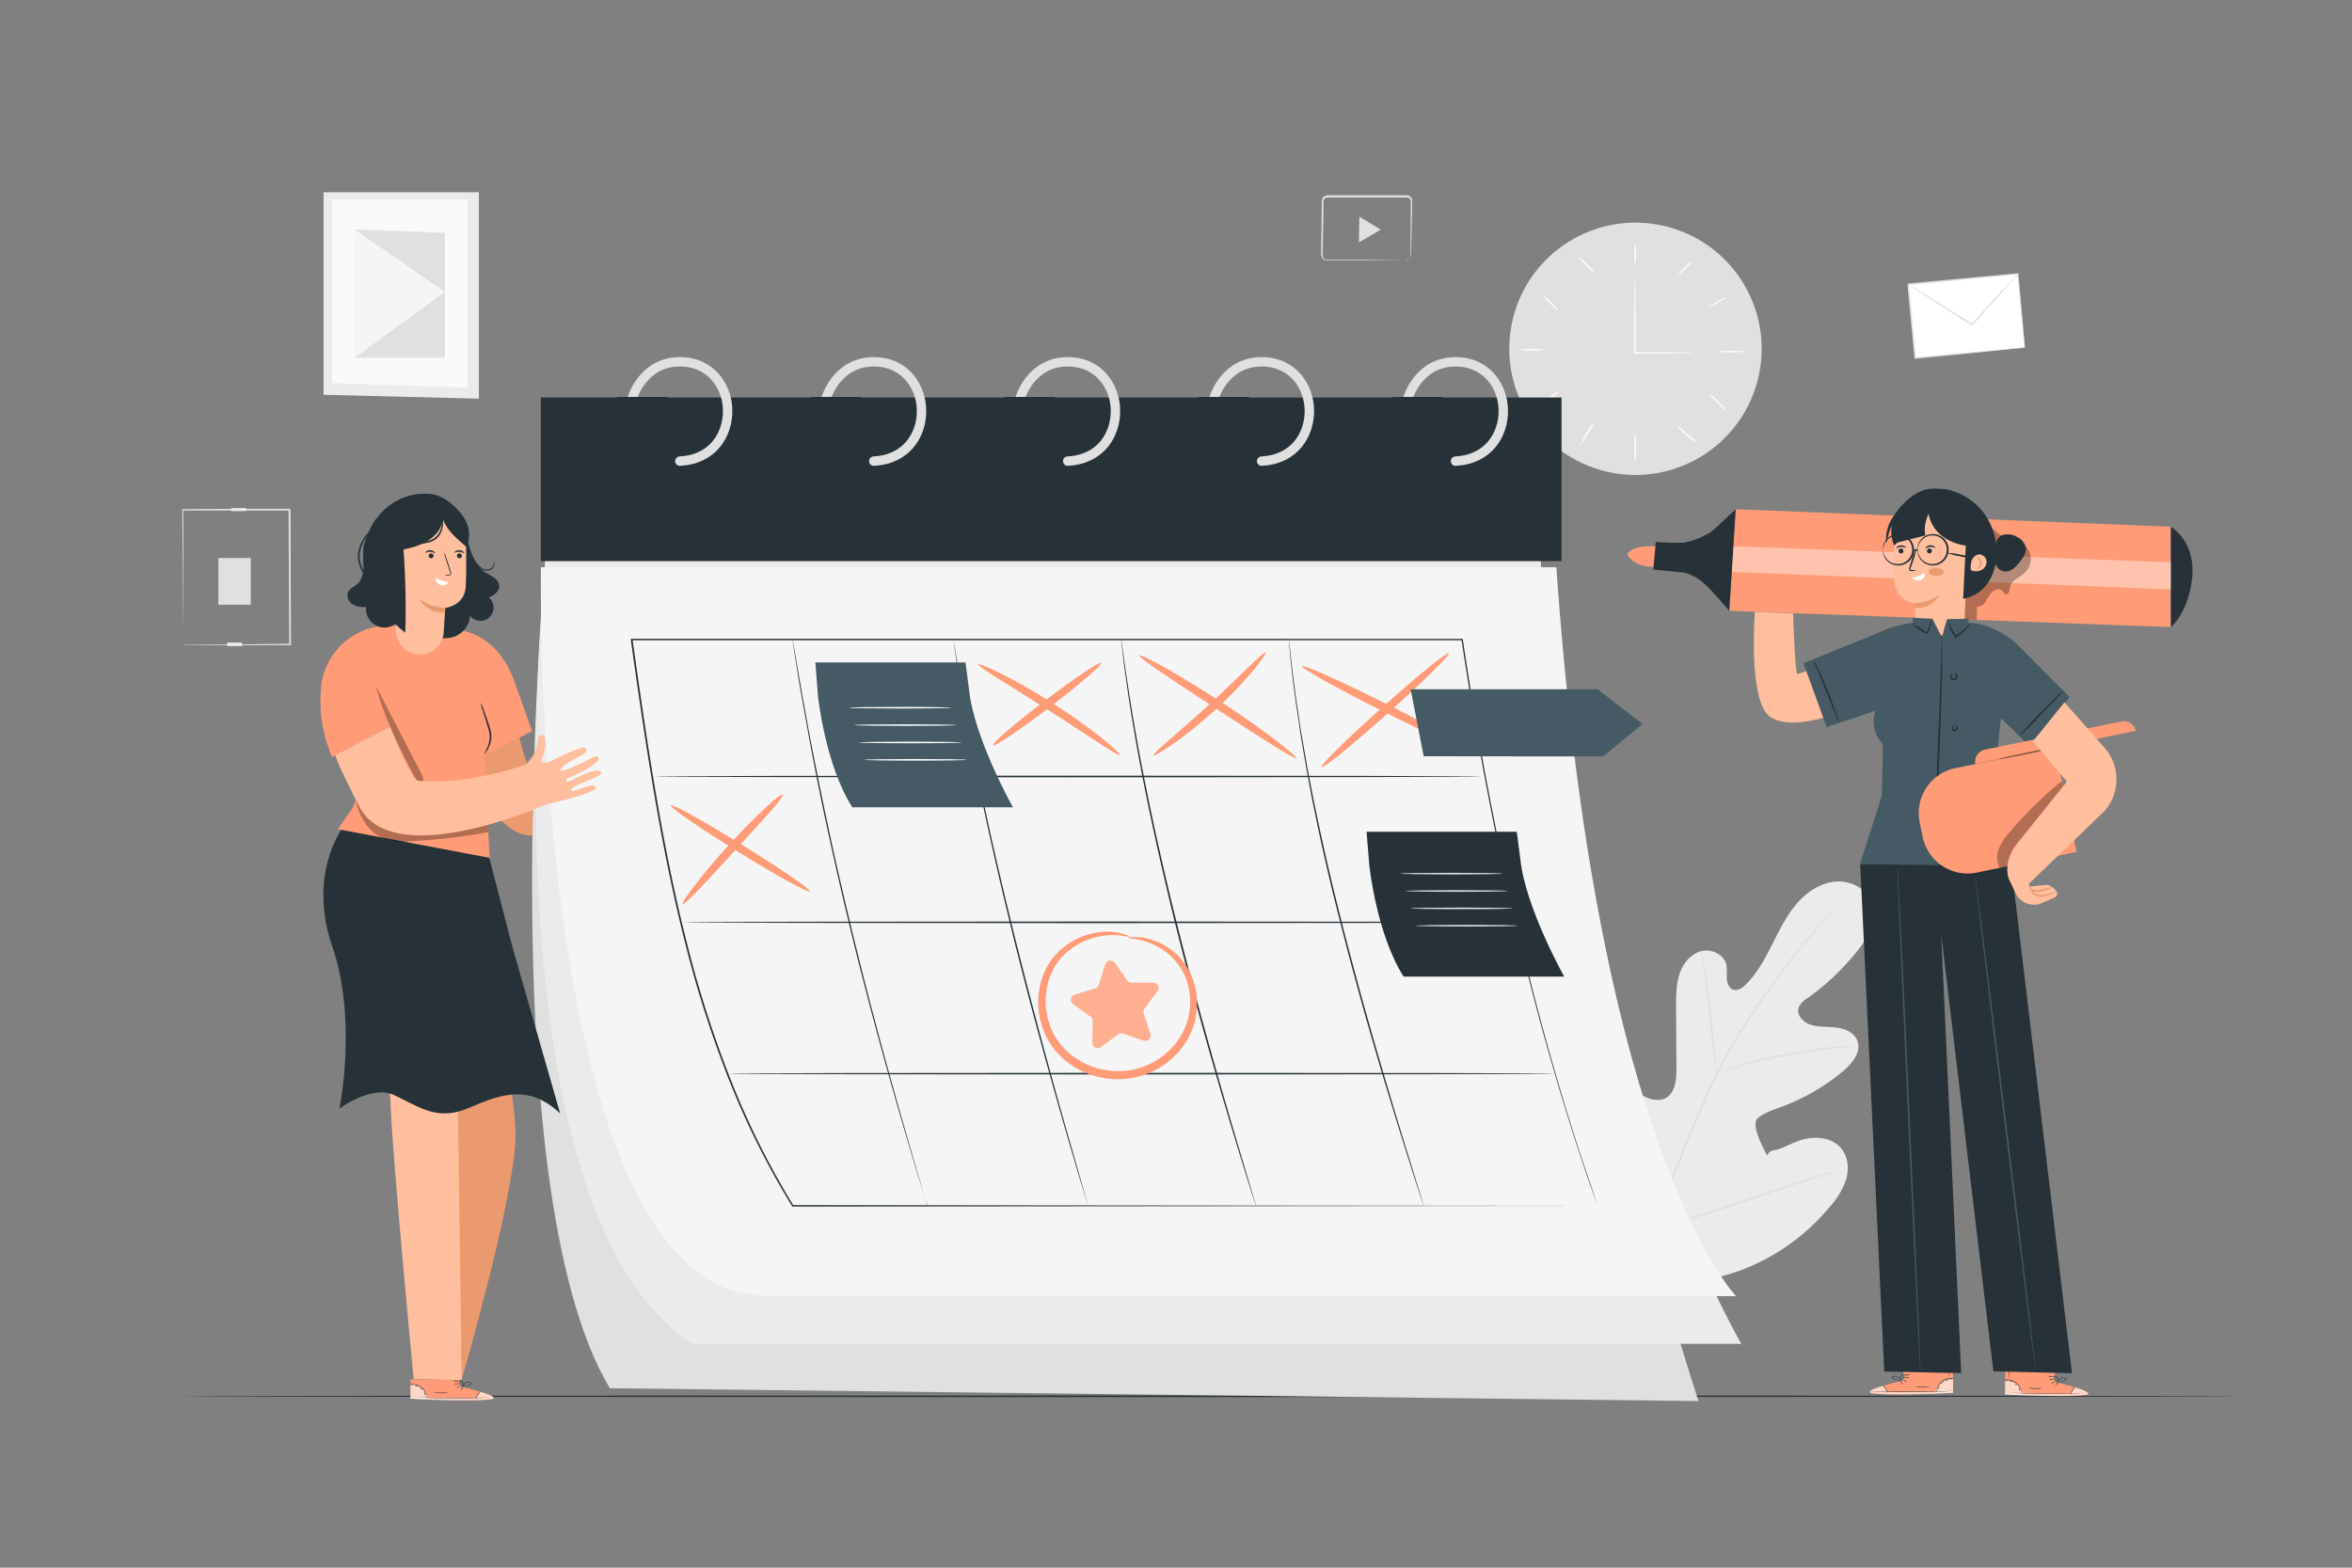 <svg xmlns="http://www.w3.org/2000/svg" viewBox="0 0 750 500"><rect x="0" y="0" width="750" height="500" fill="#808080" stroke="none"/><g id="freepik--background-complete--inject-15"><circle cx="521.55" cy="111.26" r="40.24" transform="translate(293.59 593.37) rotate(-76.74)" style="fill:#e0e0e0"></circle><path d="M539.82,112.5a8.17,8.17,0,0,1-1.42.1l-3.92.07c-3.31,0-7.94.08-13.16.09h-.26v-2.87c0-5.83,0-11.11.08-14.92,0-1.85.06-3.37.08-4.53a11,11,0,0,1,.1-1.66,9.55,9.55,0,0,1,.1,1.66c0,1.16.05,2.68.09,4.53,0,3.81.07,9.09.07,14.92v2.61l-.26-.26c5.22,0,9.85,0,13.16.09l3.92.08A9.05,9.05,0,0,1,539.82,112.5Z" style="fill:#fafafa"></path><path d="M521.44,77.63a10.77,10.77,0,0,1,.27,3.38,10.77,10.77,0,0,1-.27,3.38,11.33,11.33,0,0,1-.26-3.38A11.33,11.33,0,0,1,521.44,77.63Z" style="fill:#fafafa"></path><path d="M539.78,83.06a11,11,0,0,1-2.17,2.54,11,11,0,0,1-2.54,2.17,11,11,0,0,1,2.17-2.54A11,11,0,0,1,539.78,83.06Z" style="fill:#fafafa"></path><path d="M550.5,94.77a13.86,13.86,0,0,1-2.77,1.85,14,14,0,0,1-2.92,1.61,15,15,0,0,1,5.69-3.46Z" style="fill:#fafafa"></path><path d="M556.79,112.15a41,41,0,0,1-9.22,0,41,41,0,0,1,9.22,0Z" style="fill:#fafafa"></path><path d="M492.86,111.54a36.52,36.52,0,0,1-8.7,0,36.52,36.52,0,0,1,8.7,0Z" style="fill:#fafafa"></path><path d="M497.39,124.48a19.35,19.35,0,0,1-3.29,3,18.92,18.92,0,0,1-3.62,2.58,18.88,18.88,0,0,1,3.29-3A18.43,18.43,0,0,1,497.39,124.48Z" style="fill:#fafafa"></path><path d="M508.54,134.48a28.79,28.79,0,0,1-2.24,3.88,27.26,27.26,0,0,1-2.38,3.8,15,15,0,0,1,1.93-4.06A14.72,14.72,0,0,1,508.54,134.48Z" style="fill:#fafafa"></path><path d="M521.44,147.39a20.89,20.89,0,0,1-.26-4.61,20.89,20.89,0,0,1,.26-4.61,19.83,19.83,0,0,1,.27,4.61A19.83,19.83,0,0,1,521.44,147.39Z" style="fill:#fafafa"></path><path d="M541.31,141.25a13.73,13.73,0,0,1-3.8-2.61,13.33,13.33,0,0,1-3.09-3.4,41.93,41.93,0,0,1,3.44,3A40.11,40.11,0,0,1,541.31,141.25Z" style="fill:#fafafa"></path><path d="M550.64,131.21a16,16,0,0,1-3-2.69,16,16,0,0,1-2.69-3.05,16.33,16.33,0,0,1,3.06,2.68A16,16,0,0,1,550.64,131.21Z" style="fill:#fafafa"></path><path d="M497,99.14a12.38,12.38,0,0,1-2.69-2.32,12.44,12.44,0,0,1-2.33-2.7,12.44,12.44,0,0,1,2.7,2.33A12.38,12.38,0,0,1,497,99.14Z" style="fill:#fafafa"></path><path d="M508.47,87a11.76,11.76,0,0,1-2.65-2.27,11.57,11.57,0,0,1-2.28-2.64,12.09,12.09,0,0,1,2.65,2.27A12.06,12.06,0,0,1,508.47,87Z" style="fill:#fafafa"></path><path d="M58.41,205.65l.64,0,1.83,0,6.92-.08,24.64-.22-.21.22c-.06-12.28-.14-27.06-.22-43l.26.26H87.7l-4.5,0-8.75,0-16.21,0,.23-.24c0,12.72,0,23.43,0,31,0,3.77,0,6.75,0,8.82,0,1,0,1.78,0,2.34,0,.26,0,.45,0,.61a.82.82,0,0,1,0,.22,1.31,1.31,0,0,1,0-.19c0-.15,0-.34,0-.58,0-.55,0-1.32,0-2.3,0-2.06-.05-5-.09-8.76-.06-7.6-.15-18.36-.25-31.13v-.24h.23l16.22-.09,8.75,0,4.5,0h4.56c-.23-.23.33.32.27.27,0,15.9.09,30.68.13,43v.22h-25l-6.86,0-1.79,0Z" style="fill:#e0e0e0"></path><rect x="73.28" y="204.62" width="4.72" height="1.15" transform="matrix(1, 0, 0, 1, -0.84, 0.31)" style="fill:#ebebeb"></rect><rect x="70.4" y="177.65" width="10.32" height="14.91" transform="matrix(1, 0, 0, 1, -0.76, 0.31)" style="fill:#e0e0e0"></rect><rect x="73.77" y="162.03" width="4.72" height="0.98" transform="translate(-0.66 0.31) rotate(-0.23)" style="fill:#ebebeb"></rect><rect x="609.58" y="88.94" width="35.05" height="23.62" transform="translate(-6.71 59.67) rotate(-5.42)" style="fill:#fff"></rect><path d="M645.66,110.86a3.13,3.13,0,0,1-.06-.44c0-.32-.09-.73-.15-1.26-.11-1.12-.28-2.72-.5-4.74-.41-4.11-1-10-1.73-17.06l.23.19-34.88,3.36.23-.28h0v.17l0,.2,0,.39.07.78.15,1.56c.09,1,.19,2.06.29,3.08q.29,3.06.56,6c.37,3.94.73,7.72,1.06,11.31l-.26-.22,25.09-2.26,7.21-.62,1.93-.15.5,0c.12,0,.18,0,.18,0a4.33,4.33,0,0,1-.62.09l-1.88.2-7.14.74-25.22,2.52-.24,0,0-.24c-.35-3.58-.71-7.37-1.09-11.3q-.29-3-.58-6c-.09-1-.19-2-.29-3.08l-.15-1.56-.07-.78,0-.39,0-.2V90.7h0l.24-.29,34.89-3.26h.21l0,.2c.63,7.17,1.15,13.07,1.52,17.21.17,2,.3,3.59.39,4.71,0,.51.07.91.1,1.22A3,3,0,0,1,645.66,110.86Z" style="fill:#e0e0e0"></path><path d="M643.43,87.34a9.3,9.3,0,0,1-1.06,1.33l-3.06,3.52c-2.6,3-6.23,7-10.3,11.56l-.14.16-.19-.12-.93-.59c-5.34-3.4-10.16-6.51-13.64-8.78L610,91.71l-1.1-.76c-.25-.18-.38-.28-.37-.3a1.84,1.84,0,0,1,.42.21l1.16.68,4.19,2.57c3.52,2.19,8.38,5.25,13.72,8.65l.93.6-.33,0C632.7,98.88,636.38,94.84,639,92l3.18-3.41A12.23,12.23,0,0,1,643.43,87.34Z" style="fill:#e0e0e0"></path><path d="M448.27,83.05a2.19,2.19,0,0,0,.87-.33,1.72,1.72,0,0,0,.61-.92,9.46,9.46,0,0,0,.05-1.56c0-2.44,0-5.89.06-10.14,0-1.07,0-2.19,0-3.36,0-.58,0-1.18,0-1.79a4.94,4.94,0,0,0,0-.87,1.54,1.54,0,0,0-.38-.71,1.37,1.37,0,0,0-.71-.38,8.93,8.93,0,0,0-.92,0h-6.12l-18.41,0A1.39,1.39,0,0,0,422,64.29c0,.8,0,1.6,0,2.39,0,1.59,0,3.15-.07,4.69-.05,3.08-.1,6-.15,8.88,0,.36,0,.71,0,1.06a1.4,1.4,0,0,0,.21.86,1.31,1.31,0,0,0,.65.56,2.64,2.64,0,0,0,.92.09h3.9l7,0,10.14.08,2.76,0,.71,0,.25,0-.25,0-.71,0-2.76.05-10.14.08-7,0-3.9,0a3,3,0,0,1-1.08-.12,1.79,1.79,0,0,1-.89-.74,2,2,0,0,1-.29-1.12c0-.35,0-.7,0-1,0-2.84.08-5.81.12-8.88,0-1.54,0-3.11.06-4.7,0-.8,0-1.61,0-2.42a1.91,1.91,0,0,1,1.87-1.76l18.41,0h6.12a7.06,7.06,0,0,1,1,0,1.78,1.78,0,0,1,.93.51,1.81,1.81,0,0,1,.48.93,4.52,4.52,0,0,1,0,1c0,.61,0,1.2,0,1.79,0,1.16-.05,2.28-.07,3.36-.09,4.24-.17,7.69-.22,10.13a9.73,9.73,0,0,1-.11,1.6,1.74,1.74,0,0,1-.7,1,1.57,1.57,0,0,1-.69.25A.73.73,0,0,1,448.27,83.05Z" style="fill:#e0e0e0"></path><polygon points="436.88 71.17 440.29 73.24 436.8 75.29 433.32 77.33 433.39 73.22 433.46 69.1 436.88 71.17" style="fill:#e0e0e0"></polygon><polygon points="152.71 61.32 103.17 61.32 103.17 125.91 152.71 127.15 152.71 61.32" style="fill:#ebebeb"></polygon><polygon points="149.15 63.62 105.81 63.62 105.81 122.2 149.15 123.66 149.15 63.62" style="fill:#fafafa"></polygon><polygon points="141.86 74.26 113.09 73.17 113.09 114.11 141.86 114.11 141.86 74.26" style="fill:#e0e0e0"></polygon><polygon points="113.09 114.11 141.86 93.08 113.09 73.17 113.09 114.11" style="fill:#f5f5f5"></polygon><path d="M521.82,406.19c-18.13-12.66-22.24-36.17-21.52-57.3.12-3.53-.27-7.25,1.41-10.34s5.59-5.21,8.75-3.73c2.62,1.24,3.76,4.28,5.23,6.8a20.54,20.54,0,0,0,8.27,7.9c2.25,1.17,5,1.88,7.24.66,3-1.68,3.4-5.88,3.38-9.39l-.12-19.62c0-3.5,0-7.09,1.06-10.42s3.5-6.42,6.84-7.35,7.46,1,8.17,4.42a33.44,33.44,0,0,1,.1,4.37c.09,1.45.77,3.07,2.15,3.47s2.81-.58,3.86-1.61c3.62-3.54,6.08-8.1,8.37-12.64s4.53-9.19,7.81-13.05,7.83-6.92,12.86-7.21,10.37,2.82,11.64,7.75-1.61,10-4.75,14a78.49,78.49,0,0,1-16.3,15.54,6.38,6.38,0,0,0-2.73,2.93c-.76,2.34,1.45,4.66,3.76,5.43,2.62.87,5.46.6,8.19.92s5.7,1.53,6.73,4.12c1.44,3.58-1.56,7.34-4.51,9.8a66.91,66.91,0,0,1-19.85,11.46c-2.58.95-5.3,1.78-7.38,3.59s1.15,8.23,2.41,10.7,0,0,2.7-.5,5.12-2,7.7-2.94c4.82-1.82,11-1.49,14.13,2.68,2,2.74,2.21,6.55,1.18,9.82a25.6,25.6,0,0,1-5.31,8.67,67.52,67.52,0,0,1-28.81,20.24c-11.18,3.88-21.54,4.93-32.66.86" style="fill:#ebebeb"></path><path d="M521.55,421.86a153.76,153.76,0,0,1,5.73-28.92,314.14,314.14,0,0,1,12.48-33.84c1.25-2.94,2.5-5.84,3.72-8.7s2.45-5.69,3.81-8.38A158.55,158.55,0,0,1,556,327c3-4.64,6-8.94,8.88-12.94s5.6-7.68,8.24-10.92a125.08,125.08,0,0,1,13.59-14.36c1.73-1.56,3.11-2.73,4.06-3.51l1.08-.88a2.61,2.61,0,0,1,.39-.28,3.09,3.09,0,0,1-.35.33l-1,.93c-.92.81-2.27,2-4,3.6a131.94,131.94,0,0,0-13.4,14.46c-2.61,3.26-5.33,6.94-8.17,10.94s-5.83,8.32-8.82,13a160.07,160.07,0,0,0-8.65,15c-1.35,2.68-2.56,5.48-3.79,8.35s-2.47,5.76-3.72,8.7a319.4,319.4,0,0,0-12.5,33.76A156,156,0,0,0,522,421.9" style="fill:#e0e0e0"></path><path d="M547.48,342a7.34,7.34,0,0,1-.34-1.49c-.19-1-.41-2.38-.65-4.13-.5-3.49-1-8.34-1.57-13.69s-1.15-10.17-1.69-13.65c-.27-1.74-.5-3.14-.68-4.11a6.77,6.77,0,0,1-.19-1.52,7.84,7.84,0,0,1,.44,1.47c.25.95.55,2.35.87,4.08.67,3.47,1.33,8.31,1.89,13.66s1,10.05,1.38,13.7c.17,1.65.32,3,.44,4.15A7,7,0,0,1,547.48,342Z" style="fill:#e0e0e0"></path><path d="M592.58,333.56a9.3,9.3,0,0,1-1.8.22c-1.15.1-2.83.24-4.89.48-4.13.45-9.82,1.26-16,2.44S558,339.2,554,340.26c-2,.52-3.63,1-4.75,1.3a8.77,8.77,0,0,1-1.76.43,10.24,10.24,0,0,1,1.68-.67c1.1-.39,2.71-.92,4.71-1.5,4-1.19,9.6-2.57,15.85-3.77a161.47,161.47,0,0,1,16.12-2.25c2.08-.18,3.77-.25,4.93-.27A10.56,10.56,0,0,1,592.58,333.56Z" style="fill:#e0e0e0"></path><path d="M527.83,392.11a2.63,2.63,0,0,1-.31-.55l-.77-1.63c-.66-1.42-1.57-3.5-2.65-6.08-2.18-5.17-5-12.4-7.92-20.42s-5.68-15.28-7.74-20.48c-1-2.53-1.85-4.61-2.47-6.16l-.66-1.68a2.51,2.51,0,0,1-.19-.6,2.16,2.16,0,0,1,.31.55c.21.44.47,1,.77,1.63.67,1.42,1.57,3.5,2.66,6.08,2.18,5.17,5,12.4,7.92,20.43s5.67,15.27,7.74,20.47l2.46,6.16c.27.67.48,1.23.66,1.68A2.13,2.13,0,0,1,527.83,392.11Z" style="fill:#e0e0e0"></path><path d="M587.77,372.8a2.89,2.89,0,0,1-.6.24l-1.74.59L579,375.71c-5.42,1.75-12.87,4.27-21.11,7.05s-15.72,5.24-21.18,6.89c-2.73.82-4.94,1.46-6.48,1.88l-1.78.46a2,2,0,0,1-.63.12,2.89,2.89,0,0,1,.6-.24l1.74-.58,6.41-2.08c5.42-1.76,12.88-4.28,21.12-7.06s15.72-5.24,21.18-6.89c2.73-.82,4.94-1.46,6.48-1.88l1.78-.46A2,2,0,0,1,587.77,372.8Z" style="fill:#e0e0e0"></path></g><g id="freepik--Floor--inject-15"><path d="M58.24,445.33c0-.15,146.63-.26,327.47-.26s327.5.11,327.5.26-146.6.26-327.5.26S58.24,445.47,58.24,445.33Z" style="fill:#263238"></path></g><g id="freepik--Calendar--inject-15"><path d="M174.16,175.54s-18.73,202.21,20.3,267.22l347.14,4.1s-57.5-175.28-52.52-276.61Z" style="fill:#e0e0e0"></path><path d="M174.16,175.54s-22,208.51,46.55,253.07H555.27s-59.38-101.79-64.06-253.07Z" style="fill:#ebebeb"></path><rect x="172.46" y="126.78" width="325.48" height="52.19" style="fill:#263238"></rect><path d="M201.55,127.19s3.28-11.79,15.24-11.79c10.19,0,15.24,8.18,15.24,15.68s-4.63,15.43-15.24,16" style="fill:none;stroke:#e0e0e0;stroke-linecap:round;stroke-linejoin:round;stroke-width:3px"></path><rect x="196.71" y="126.6" width="16.06" height="7.17" style="fill:#263238"></rect><path d="M263.38,127.19s3.28-11.79,15.24-11.79c10.19,0,15.24,8.18,15.24,15.68s-4.63,15.43-15.24,16" style="fill:none;stroke:#e0e0e0;stroke-linecap:round;stroke-linejoin:round;stroke-width:3px"></path><rect x="258.55" y="126.6" width="16.06" height="7.17" style="fill:#263238"></rect><path d="M325.22,127.19s3.28-11.79,15.24-11.79c10.19,0,15.24,8.18,15.24,15.68s-4.63,15.43-15.24,16" style="fill:none;stroke:#e0e0e0;stroke-linecap:round;stroke-linejoin:round;stroke-width:3px"></path><rect x="320.38" y="126.6" width="16.06" height="7.17" style="fill:#263238"></rect><path d="M387.05,127.19s3.28-11.79,15.24-11.79c10.19,0,15.24,8.18,15.24,15.68s-4.63,15.43-15.24,16" style="fill:none;stroke:#e0e0e0;stroke-linecap:round;stroke-linejoin:round;stroke-width:3px"></path><rect x="382.22" y="126.6" width="16.06" height="7.17" style="fill:#263238"></rect><path d="M448.89,127.19s3.28-11.79,15.24-11.79c10.19,0,15.24,8.18,15.24,15.68s-4.63,15.43-15.24,16" style="fill:none;stroke:#e0e0e0;stroke-linecap:round;stroke-linejoin:round;stroke-width:3px"></path><rect x="444.05" y="126.6" width="16.06" height="7.17" style="fill:#263238"></rect><path d="M172.49,180.91s-3.6,232.37,71.72,232.37l309.39.11s-44.22-45.12-57.32-232.48Z" style="fill:#f5f5f5"></path><path d="M509.46,384.6c-.07-.2-.4-1.14-1.13-3.18s-1.86-5.16-3.21-9.26c-2.77-8.15-6.64-20.2-11.07-35.77-8.91-31.12-19.65-76.47-28-132.36l.21.18-262.33,0h-2.5l.26-.3c4.72,33.64,9.57,66.43,17.42,97.14a349.32,349.32,0,0,0,14.23,44.14A258.06,258.06,0,0,0,253,384.47l-.2-.11,256.65.24-256.65.23h-.13l-.07-.11a258.6,258.6,0,0,1-19.74-39.3,350.67,350.67,0,0,1-14.26-44.19c-7.87-30.75-12.72-63.55-17.45-97.2l0-.3h2.8l262.33.05h.18l0,.18c8.31,55.89,19,101.24,27.82,132.36,4.4,15.58,8.22,27.64,11,35.8S509.33,384.19,509.46,384.6Z" style="fill:#263238"></path><path d="M481.67,294.16c0,.15-59.08.26-131.94.26s-132-.11-132-.26,59.07-.26,132-.26S481.67,294,481.67,294.16Z" style="fill:#263238"></path><path d="M495.89,342.43c0,.14-59.1.26-132,.26s-132-.12-132-.26,59.08-.26,132-.26S495.89,342.28,495.89,342.43Z" style="fill:#263238"></path><path d="M472.74,247.65c0,.14-59.08.26-131.94.26s-132-.12-132-.26,59.07-.26,132-.26S472.74,247.5,472.74,247.65Z" style="fill:#263238"></path><path d="M295.8,384.6s-.06-.15-.16-.45-.25-.77-.43-1.34c-.38-1.21-.92-2.95-1.62-5.17-1.4-4.49-3.36-11-5.73-19.07-4.71-16.14-10.95-38.52-17-63.46-3-12.47-5.69-24.4-8-35.28s-4.2-20.71-5.67-29c-.77-4.14-1.4-7.89-2-11.18s-1-6.13-1.38-8.45-.63-4.11-.82-5.35c-.08-.6-.15-1.06-.2-1.4s-.05-.47-.05-.47a4.07,4.07,0,0,1,.11.46c.06.34.14.8.25,1.39l.91,5.33c.38,2.32.88,5.16,1.47,8.44s1.24,7,2,11.16c1.52,8.27,3.5,18.08,5.78,29s5,22.79,8,35.26c6,24.93,12.21,47.32,16.83,63.48,2.32,8.07,4.22,14.6,5.57,19.11.65,2.24,1.16,4,1.52,5.19l.38,1.36C295.77,384.44,295.8,384.6,295.8,384.6Z" style="fill:#263238"></path><path d="M347,384.6s-.06-.15-.16-.46l-.42-1.34-1.58-5.18c-1.37-4.49-3.29-11-5.63-19.09-4.64-16.16-10.92-38.53-17-63.45s-10.91-47.67-13.87-64.22c-.76-4.13-1.42-7.88-1.94-11.18s-1-6.13-1.35-8.46-.6-4.1-.78-5.35c-.08-.6-.14-1.06-.19-1.4S304,204,304,204s0,.15.1.47l.24,1.38c.21,1.25.5,3,.88,5.34s.86,5.16,1.43,8.45,1.24,7,2,11.16c3.05,16.52,7.86,39.25,14,64.16s12.32,47.28,16.87,63.46l5.48,19.15c.64,2.24,1.13,4,1.48,5.2l.37,1.36A3.43,3.43,0,0,1,347,384.6Z" style="fill:#263238"></path><path d="M400.5,384.6a4.69,4.69,0,0,1-.17-.45c-.1-.33-.25-.77-.44-1.34l-1.63-5.17c-1.43-4.48-3.42-11-5.85-19-4.8-16.12-11.29-38.44-17.49-63.35S364,247.56,361.28,231c-.69-4.14-1.3-7.9-1.76-11.21s-.9-6.15-1.17-8.49-.5-4.12-.65-5.38c-.07-.59-.12-1.06-.16-1.4s0-.47,0-.47,0,.15.08.47l.21,1.39c.18,1.25.43,3,.75,5.36s.75,5.18,1.26,8.48,1.12,7.05,1.83,11.19c2.82,16.58,7.54,39.34,13.78,64.23s12.63,47.23,17.35,63.37c2.39,8.05,4.33,14.56,5.68,19.09.66,2.24,1.18,4,1.54,5.2q.25.86.39,1.35C400.47,384.44,400.5,384.6,400.5,384.6Z" style="fill:#263238"></path><path d="M454,384.6a4.69,4.69,0,0,1-.17-.45l-.45-1.34c-.4-1.2-1-2.93-1.69-5.15-1.46-4.47-3.52-11-6-19-5-16.08-11.66-38.36-18-63.25-3.2-12.44-6-24.36-8.2-35.27-1.18-5.44-2.11-10.65-3-15.51q-.63-3.66-1.21-7.06c-.39-2.26-.75-4.44-1-6.52C411.62,214.4,411,204,411,204s0,.16.07.47.1.8.17,1.4c.14,1.26.33,3.07.59,5.39s.63,5.19,1.06,8.5,1,7.08,1.63,11.23c.3,2.08.68,4.26,1.08,6.52s.81,4.61,1.23,7.05c.95,4.85,1.9,10.05,3.08,15.48,2.27,10.89,5.05,22.81,8.24,35.25,6.35,24.87,13,47.16,17.86,63.26l5.86,19.05c.69,2.23,1.23,4,1.6,5.18.17.58.3,1,.4,1.35S454,384.6,454,384.6Z" style="fill:#263238"></path><path d="M260.82,221.88s2.25,21.91,10.95,35.59H323s-12.45-22.16-14-37.56l-1.12-8.63H260Z" style="fill:#455a64"></path><path d="M303.34,225.72c0,.15-7.29.26-16.29.26s-16.29-.11-16.29-.26,7.29-.26,16.29-.26S303.34,225.58,303.34,225.72Z" style="fill:#fafafa"></path><path d="M305,231.26c0,.15-7.29.26-16.29.26s-16.29-.11-16.29-.26,7.29-.26,16.29-.26S305,231.12,305,231.26Z" style="fill:#fafafa"></path><path d="M306.6,236.8c0,.14-7.29.26-16.29.26S274,236.94,274,236.8s7.29-.26,16.29-.26S306.6,236.66,306.6,236.8Z" style="fill:#fafafa"></path><path d="M308.23,242.34c0,.14-7.29.26-16.29.26s-16.29-.12-16.29-.26,7.29-.26,16.29-.26S308.23,242.19,308.23,242.34Z" style="fill:#fafafa"></path><path d="M436.63,275.89s2.25,21.91,10.95,35.58h51.21s-12.45-22.15-14-37.55l-1.12-8.64h-47.9Z" style="fill:#263238"></path><path d="M479.15,278.63c0,.15-7.29.26-16.29.26s-16.29-.11-16.29-.26,7.3-.26,16.29-.26S479.15,278.49,479.15,278.63Z" style="fill:#e0e0e0"></path><path d="M480.78,284.17c0,.14-7.29.26-16.29.26s-16.29-.12-16.29-.26,7.29-.26,16.29-.26S480.78,284,480.78,284.17Z" style="fill:#e0e0e0"></path><path d="M482.41,289.71c0,.14-7.29.26-16.29.26s-16.29-.12-16.29-.26,7.29-.26,16.29-.26S482.41,289.57,482.41,289.71Z" style="fill:#e0e0e0"></path><path d="M484,295.25c0,.14-7.29.26-16.29.26s-16.29-.12-16.29-.26,7.29-.26,16.29-.26S484,295.1,484,295.25Z" style="fill:#e0e0e0"></path><path d="M403.58,208.09c.53.43-6.1,9.26-16.12,18.4s-19.36,15-19.74,14.45,8.13-7.32,18-16.37S403,207.6,403.58,208.09Z" style="fill:#FF9B76"></path><path d="M413.29,241.77c-.42.59-11.61-6.69-25.39-15.68s-24.93-16.32-24.56-17,12.16,5.73,26,14.77S413.7,241.19,413.29,241.77Z" style="fill:#FF9B76"></path><path d="M316.66,237.7c-.44-.57,6.93-6.91,16.45-14.16s17.59-12.66,18-12.09-6.93,6.91-16.45,14.16S317.09,238.27,316.66,237.7Z" style="fill:#FF9B76"></path><path d="M357.11,240.79c-.46.6-10.26-6.31-22.71-14.25s-22.8-14-22.46-14.63,11.33,4.4,23.87,12.44S357.54,240.25,357.11,240.79Z" style="fill:#FF9B76"></path><path d="M359.93,299.15c0-.08.51-.2,1.51-.27a16.67,16.67,0,0,1,4.38.44,19.88,19.88,0,0,1,6.44,2.76,20.38,20.38,0,0,1,6.47,6.74,21.94,21.94,0,0,1,2.95,11,24.07,24.07,0,0,1-.8,6.34,23.35,23.35,0,0,1-2.74,6.23,25.76,25.76,0,0,1-26.21,11.43,26.16,26.16,0,0,1-13.8-7A23.74,23.74,0,0,1,331.46,324a24.39,24.39,0,0,1,1.2-13,20.92,20.92,0,0,1,6.78-9.11,22.63,22.63,0,0,1,8.38-4.07,20.51,20.51,0,0,1,7-.58,9.21,9.21,0,0,1,1.35.17c.42.07.81.12,1.17.21.71.2,1.31.34,1.78.53.93.38,1.4.62,1.37.7-.08.25-2-.58-5.72-.6a21.42,21.42,0,0,0-6.53,1,21.82,21.82,0,0,0-7.62,4.11,19.33,19.33,0,0,0-5.91,8.43,22.38,22.38,0,0,0-.86,11.8A21.44,21.44,0,0,0,339.91,335a23.79,23.79,0,0,0,12.47,6.25,23.23,23.23,0,0,0,13.82-1.71,23.53,23.53,0,0,0,9.92-8.45,21.14,21.14,0,0,0,2.55-5.54,22.15,22.15,0,0,0,.85-5.73,20.52,20.52,0,0,0-2.39-10,19.49,19.49,0,0,0-5.7-6.45,20.53,20.53,0,0,0-5.88-3C362.05,299.21,359.92,299.39,359.93,299.15Z" style="fill:#FF9B76"></path><path d="M217.67,288.36c-.54-.45,5.76-9,14.61-18.7,8.7-9.53,16.68-16.87,17.32-16.22s-6.61,8.35-15.4,18S218.24,288.82,217.67,288.36Z" style="fill:#FF9B76"></path><path d="M258.23,284.28c-.38.61-10.61-5-22.85-12.59s-21.86-14.2-21.48-14.81,10.49,5,22.74,12.59S258.61,283.67,258.23,284.28Z" style="fill:#FF9B76"></path><path d="M355.51,307.08l3.91,5.61a1.68,1.68,0,0,0,1.42.74l6.84,0a1.73,1.73,0,0,1,1.39,2.77l-4.13,5.45a1.72,1.72,0,0,0-.26,1.58l2.15,6.49a1.72,1.72,0,0,1-2.2,2.17l-6.46-2.24a1.77,1.77,0,0,0-1.59.24l-5.51,4.06a1.72,1.72,0,0,1-2.74-1.43l.13-6.83a1.74,1.74,0,0,0-.72-1.44l-5.55-4a1.71,1.71,0,0,1,.5-3l6.55-2a1.74,1.74,0,0,0,1.14-1.13l2.07-6.51A1.73,1.73,0,0,1,355.51,307.08Z" style="fill:#FF9B76"></path><path d="M462,208.33c.48.53-8.23,9.12-19.46,19.17s-20.72,17.76-21.2,17.22,8.23-9.11,19.46-19.16S461.51,207.79,462,208.33Z" style="fill:#FF9B76"></path><path d="M468.52,239.22c-.32.64-12.53-4.83-27.26-12.21s-26.43-13.9-26.1-14.55,12.52,4.83,27.26,12.22S468.84,238.58,468.52,239.22Z" style="fill:#FF9B76"></path><polygon points="449.83 219.84 509.46 219.84 523.77 230.91 511.15 241.26 453.98 241.2 449.83 219.84" style="fill:#455a64"></polygon><path d="M355.51,307.08l3.91,5.61a1.68,1.68,0,0,0,1.42.74l6.84,0a1.73,1.73,0,0,1,1.39,2.77l-4.13,5.45a1.72,1.72,0,0,0-.26,1.58l2.15,6.49a1.72,1.72,0,0,1-2.2,2.17l-6.46-2.24a1.77,1.77,0,0,0-1.59.24l-5.51,4.06a1.72,1.72,0,0,1-2.74-1.43l.13-6.83a1.74,1.74,0,0,0-.72-1.44l-5.55-4a1.71,1.71,0,0,1,.5-3l6.55-2a1.74,1.74,0,0,0,1.14-1.13l2.07-6.51A1.73,1.73,0,0,1,355.51,307.08Z" style="fill:#fff;opacity:0.2"></path></g><g id="freepik--character-2--inject-15"><path d="M606.92,440.3l.05-8.42h15.77l.06,12.31-1,.07c-4.35.24-22.14.94-25,.06C593.53,443.32,606.92,440.3,606.92,440.3Z" style="fill:#FF9B76"></path><g style="opacity:0.6"><path d="M617.1,444.26a5.44,5.44,0,0,1,2-3.36,5.33,5.33,0,0,1,3.68-1.15v4.41Z" style="fill:#fff"></path></g><g style="opacity:0.6"><path d="M600.4,442s-4.69,1.36-4.1,2.13,18.58.75,26.52,0l0-.35-21,.21S601.32,442,600.4,442Z" style="fill:#fff"></path></g><path d="M622.91,443.7l-.27,0-.78,0-2.87.12c-2.42.09-5.76.17-9.46.18s-7-.06-9.46-.14l-2.86-.11-.78-.05-.27,0h1.05l2.87.06c2.42,0,5.76.09,9.45.08s7-.07,9.46-.12l2.87-.07h1Z" style="fill:#263238"></path><path d="M601.8,444.33a6.31,6.31,0,0,0-.54-1.36,7.08,7.08,0,0,0-1-1.1,2.14,2.14,0,0,1,1.14,1A2.11,2.11,0,0,1,601.8,444.33Z" style="fill:#263238"></path><path d="M606.75,441.6s-.27-.24-.5-.61-.38-.67-.33-.7.26.24.49.6A1.75,1.75,0,0,1,606.75,441.6Z" style="fill:#263238"></path><path d="M608,440.92s-.29-.13-.56-.37-.46-.47-.43-.51.28.13.56.37S608.06,440.88,608,440.92Z" style="fill:#263238"></path><path d="M608.83,439.43c0,.06-.37.1-.82.11s-.83,0-.83-.09a1.89,1.89,0,0,1,.83-.1A1.86,1.86,0,0,1,608.83,439.43Z" style="fill:#263238"></path><path d="M609.11,438.38a1.63,1.63,0,0,1-.92.27,1.74,1.74,0,0,1-1-.12,4.34,4.34,0,0,1,.93-.07A5.22,5.22,0,0,1,609.11,438.38Z" style="fill:#263238"></path><path d="M606.21,440.22a3,3,0,0,1-1,0,6,6,0,0,1-1.08-.24,3.1,3.1,0,0,1-.62-.25.55.55,0,0,1-.25-.32.39.39,0,0,1,.16-.4,1.85,1.85,0,0,1,2.29.54,1.7,1.7,0,0,1,.33.67c.05.18,0,.28,0,.28a2.76,2.76,0,0,0-.46-.87,2,2,0,0,0-.87-.56,1.57,1.57,0,0,0-1.2.09c-.16.12-.1.31.08.41a2.64,2.64,0,0,0,.57.24,5.73,5.73,0,0,0,1,.27C605.83,440.19,606.21,440.19,606.21,440.22Z" style="fill:#263238"></path><path d="M606,440.27a1,1,0,0,1-.12-.7,1.75,1.75,0,0,1,.28-.74,1.05,1.05,0,0,1,.84-.52.4.4,0,0,1,.31.47.9.9,0,0,1-.17.45,3.33,3.33,0,0,1-.47.62,1.48,1.48,0,0,1-.58.41s.2-.18.48-.51a3.89,3.89,0,0,0,.42-.6c.14-.22.23-.6,0-.65s-.51.23-.67.43a1.68,1.68,0,0,0-.28.66A3.24,3.24,0,0,0,606,440.27Z" style="fill:#263238"></path><path d="M623,439.68s-.45,0-1.16.05a5.07,5.07,0,0,0-2.54,1,5.16,5.16,0,0,0-1.59,2.24c-.24.68-.26,1.13-.3,1.13a1.3,1.3,0,0,1,0-.32,5,5,0,0,1,.17-.85,4.82,4.82,0,0,1,4.24-3.39,4.6,4.6,0,0,1,.87,0A1.07,1.07,0,0,1,623,439.68Z" style="fill:#263238"></path><path d="M621.37,432.63a55.31,55.31,0,0,1,.09,6.48,55.31,55.31,0,0,1-.09-6.48Z" style="fill:#263238"></path><path d="M615.41,442.21a8.81,8.81,0,0,1-2.3.23,8.65,8.65,0,0,1-2.3-.18c0-.06,1,0,2.3,0S615.41,442.15,615.41,442.21Z" style="fill:#263238"></path><path d="M618.5,442.2s-.08.22-.18.46-.17.44-.22.44-.08-.25,0-.52S618.47,442.16,618.5,442.2Z" style="fill:#263238"></path><path d="M619.67,440.75s-.07.2-.23.37-.33.27-.36.23.06-.2.22-.37S619.63,440.71,619.67,440.75Z" style="fill:#263238"></path><path d="M621.33,440.09c0,.05-.22.05-.45.13s-.4.21-.44.17.09-.25.38-.35S621.35,440,621.33,440.09Z" style="fill:#263238"></path><path d="M622.52,439.77c0,.05-.07.13-.2.18s-.26.06-.28,0,.08-.13.21-.18S622.5,439.72,622.52,439.77Z" style="fill:#263238"></path><polygon points="553.46 162.41 692.24 168 692.24 200 551.41 194.83 553.46 162.41" style="fill:#FF9B76"></polygon><path d="M528.68,174.31s-7.9-.94-9.77,2.46c0,0,1.6,4.32,9.43,4Z" style="fill:#FF9B76"></path><path d="M528,172.82l-.79,8.85,9.51.93s3.91.32,8.42,5.17,6.29,7.06,6.29,7.06l2.05-32.42-6.25,5.86a15.26,15.26,0,0,1-4.22,2.79,23.73,23.73,0,0,1-5.93,2A67.88,67.88,0,0,1,528,172.82Z" style="fill:#263238"></path><path d="M692.24,168s8.37,4.79,6.7,17.17c-1.43,10.67-6.7,14.84-6.7,14.84Z" style="fill:#263238"></path><polygon points="552.8 174.23 692.24 179.33 692.24 187.99 552.28 182.42 552.8 174.23" style="fill:#fff;opacity:0.4"></polygon><g style="opacity:0.3"><path d="M633,167.69c2.17.16,3.62,2.26,5.53,3.31s4.18,1,6,2.07a6,6,0,0,1,1.2,9.52c-1.63,1.55-4.26,2.4-4.74,4.6-.21,1-.35,2.48-1.34,2.32-.55-.08-.82-.7-1.22-1.08-.85-.82-2.33-.46-3.18.36a16,16,0,0,0-2,2.94,3.36,3.36,0,0,1-2.85,1.78c0,1.32,0,2.91,0,4.23l-6.84-.34.77-27.85Z"></path></g><path d="M655.24,440.8l0-8.41H639.42l-.06,12.31,1,.06c4.35.25,22.13.94,25,.06C668.63,443.83,655.24,440.8,655.24,440.8Z" style="fill:#FF9B76"></path><g style="opacity:0.6"><path d="M645.06,444.77a5.46,5.46,0,0,0-2-3.37,5.28,5.28,0,0,0-3.68-1.14v4.4Z" style="fill:#fff"></path></g><g style="opacity:0.6"><path d="M661.76,442.5s4.69,1.36,4.1,2.13-18.58.75-26.52.05l0-.36,21,.21S660.84,442.54,661.76,442.5Z" style="fill:#fff"></path></g><path d="M639.25,444.2a.94.94,0,0,0,.27,0l.78,0,2.87.13c2.42.09,5.76.17,9.46.18s7-.06,9.46-.14l2.86-.12.78,0,.27,0h-1l-2.87.05c-2.42.05-5.76.09-9.45.08s-7-.06-9.46-.12l-2.87-.06-.78,0Z" style="fill:#263238"></path><path d="M660.36,444.84a6.08,6.08,0,0,1,.54-1.37,7.08,7.08,0,0,1,1-1.1,2.19,2.19,0,0,0-1.14,1A2.1,2.1,0,0,0,660.36,444.84Z" style="fill:#263238"></path><path d="M655.41,442.1s.27-.24.5-.6.38-.68.33-.71-.26.24-.49.6S655.36,442.07,655.41,442.1Z" style="fill:#263238"></path><path d="M654.13,441.42s.29-.12.56-.37.46-.47.43-.51-.29.13-.56.37S654.1,441.39,654.13,441.42Z" style="fill:#263238"></path><path d="M653.33,439.94a1.86,1.86,0,0,0,.82.1A1.92,1.92,0,0,0,655,440c0-.06-.37-.1-.83-.11S653.33,439.88,653.33,439.94Z" style="fill:#263238"></path><path d="M653.05,438.89a1.77,1.77,0,0,0,.92.26,1.57,1.57,0,0,0,.95-.12A4.34,4.34,0,0,0,654,439,4.7,4.7,0,0,0,653.05,438.89Z" style="fill:#263238"></path><path d="M656,440.73a2.84,2.84,0,0,0,1,0,6.81,6.81,0,0,0,1.08-.23,3.44,3.44,0,0,0,.62-.26.53.53,0,0,0,.25-.31.41.41,0,0,0-.16-.41,1.85,1.85,0,0,0-2.29.54,2,2,0,0,0-.34.68.52.52,0,0,0,0,.27,2.67,2.67,0,0,1,.46-.86,1.78,1.78,0,0,1,.87-.56,1.52,1.52,0,0,1,1.2.08c.16.12.1.31-.08.42a3.25,3.25,0,0,1-.57.24,8,8,0,0,1-1,.27C656.33,440.69,656,440.7,656,440.73Z" style="fill:#263238"></path><path d="M656.21,440.78a1.09,1.09,0,0,0,.12-.71,1.8,1.8,0,0,0-.28-.74,1,1,0,0,0-.84-.51.4.4,0,0,0-.32.46,1.11,1.11,0,0,0,.18.46,3.59,3.59,0,0,0,.47.61,1.48,1.48,0,0,0,.58.41s-.2-.18-.48-.5a3.41,3.41,0,0,1-.42-.61c-.14-.22-.23-.6,0-.65s.51.23.67.44a1.59,1.59,0,0,1,.28.65A4.53,4.53,0,0,1,656.21,440.78Z" style="fill:#263238"></path><path d="M639.15,440.19s.45,0,1.16,0a5.07,5.07,0,0,1,2.54,1,5.18,5.18,0,0,1,1.59,2.25,10.71,10.71,0,0,1,.29,1.12s0-.11,0-.32a4.49,4.49,0,0,0-.18-.85,4.77,4.77,0,0,0-4.23-3.38,3.88,3.88,0,0,0-.87,0A1.07,1.07,0,0,0,639.15,440.19Z" style="fill:#263238"></path><path d="M640.79,433.13a29.91,29.91,0,0,0-.14,3.24,27,27,0,0,0,.05,3.24,55.31,55.31,0,0,0,.09-6.48Z" style="fill:#263238"></path><path d="M646.74,442.71a8.89,8.89,0,0,0,2.3.23,8.7,8.7,0,0,0,2.31-.18c0-.05-1,0-2.3,0S646.75,442.66,646.74,442.71Z" style="fill:#263238"></path><path d="M643.65,442.7s.09.22.19.46.17.45.22.44.08-.25,0-.52S643.69,442.67,643.65,442.7Z" style="fill:#263238"></path><path d="M642.49,441.25s.07.21.23.37.32.27.36.23-.06-.2-.22-.36S642.53,441.22,642.49,441.25Z" style="fill:#263238"></path><path d="M640.83,440.59c0,.05.22.05.45.13s.4.21.44.17-.09-.25-.38-.35S640.81,440.54,640.83,440.59Z" style="fill:#263238"></path><path d="M639.64,440.28c0,.05.07.13.2.18s.26.05.27,0-.07-.13-.2-.18S639.66,440.23,639.64,440.28Z" style="fill:#263238"></path><path d="M598.37,204.92s-24.45,10.34-25.23,10-1.35-19.29-1.35-19.29l-12.2-.45s-2.28,28.86,5,33.54c10,6.4,34.28-6.91,34.28-6.91Z" style="fill:#ffbe9d"></path><path d="M610.68,198.15c0-3.06,0-5.72,0-5.72s-6.17-.65-6.55-6.77,0-20.23,0-20.23l11.24-5.49,12.36,9.36-1.3,29.13a7.86,7.86,0,0,1-7.85,7.5h0A7.85,7.85,0,0,1,610.68,198.15Z" style="fill:#ffbe9d"></path><path d="M605.4,175.72a.79.79,0,1,0,.78-.78A.78.78,0,0,0,605.4,175.72Z" style="fill:#263238"></path><path d="M604.64,174.86c.1.11.68-.39,1.53-.43s1.47.36,1.56.25-.06-.24-.34-.43a2.06,2.06,0,0,0-1.26-.33,2,2,0,0,0-1.2.48C604.68,174.62,604.59,174.82,604.64,174.86Z" style="fill:#263238"></path><path d="M614.48,175.72a.78.78,0,1,0,.78-.78A.78.78,0,0,0,614.48,175.72Z" style="fill:#263238"></path><path d="M614,174.86c.1.11.68-.39,1.52-.43s1.48.36,1.57.25-.07-.24-.34-.43a2.09,2.09,0,0,0-2.47.15C614,174.62,613.94,174.82,614,174.86Z" style="fill:#263238"></path><path d="M611,182a4,4,0,0,1-1.39.13,1.94,1.94,0,0,1-.39,0,.57.57,0,0,1-.4-.35,1.37,1.37,0,0,1,.07-.93l.54-1.76a23.08,23.08,0,0,1,1.7-4.42,21.26,21.26,0,0,1-1.2,4.58L609.3,181a1.13,1.13,0,0,0-.13.62c0,.11.18.16.4.17C610.42,181.83,611,181.91,611,182Z" style="fill:#263238"></path><path d="M615,182.4c0,.7,1.09,1.2,2.39,1.23s2.39-.43,2.42-1.12-1-1.37-2.39-1.4S615,181.71,615,182.4Z" style="fill:#eb996e"></path><path d="M613.73,182.78c.86-.56-2.35,1.41-4.07,1.41a2.33,2.33,0,0,0,2.79.79C614.25,184.22,613.73,182.78,613.73,182.78Z" style="fill:#fff"></path><path d="M610.34,192.43a15.2,15.2,0,0,0,8.1-2.74s-1.84,4.5-8,4.24Z" style="fill:#eb996e"></path><path d="M636.72,174.4l0,1.09c-.13-1.13-.45-3.71-.63-4.41-3.34-12.76-14.55-15.14-16.77-15.14-2.38,0-6.54-1.3-12.61,5A11.79,11.79,0,0,0,604,174l1-.94,9-2.31c-.71-2.41.33-5.41.92-6.8l.06-.06c1.78,9.16,11.87,10.11,11.87,10.11L626,191C638,188.47,636.72,174.4,636.72,174.4Z" style="fill:#263238"></path><path d="M636.42,173.78a3.26,3.26,0,0,1,2.46-3.22,5.89,5.89,0,0,1,4.25.67,5,5,0,0,1,2.82,3.22c.34,1.76-.8,3.44-1.94,4.84a10,10,0,0,1-2.37,2.32,3.75,3.75,0,0,1-3.19.49,4,4,0,0,1-2-1.9,7.32,7.32,0,0,1,1.57-8.87" style="fill:#263238"></path><path d="M614.39,159.18a25.37,25.37,0,0,1-2.84.94,14.6,14.6,0,0,0-9.21,9.9c-.51,1.74-.57,2.9-.74,2.89s-.32-1.17,0-3.06a13.36,13.36,0,0,1,9.71-10.43C613.19,158.94,614.39,159.06,614.39,159.18Z" style="fill:#263238"></path><path d="M628.43,181.73a7.66,7.66,0,0,1,.32-3,2.87,2.87,0,0,1,2.21-1.9,2.42,2.42,0,0,1,2.48,2,3,3,0,0,1-1.51,2.94,3.9,3.9,0,0,1-3.4.1" style="fill:#ffbe9d"></path><path d="M630.23,181.25c0-.08.24-.16.53-.42a1.81,1.81,0,0,0,.63-1.27,1.76,1.76,0,0,0-.58-1.29c-.28-.27-.53-.37-.51-.45s.31-.1.73.15a1.83,1.83,0,0,1-.06,3.16C630.54,181.36,630.23,181.31,630.23,181.25Z" style="fill:#eb996e"></path><path d="M611.47,175.33s0-.1,0-.3a3.61,3.61,0,0,1,.09-.89,4.78,4.78,0,0,1,1.73-2.76,5,5,0,0,1,4.73-.77,5,5,0,0,1,0,9.45,5,5,0,0,1-4.73-.77,4.78,4.78,0,0,1-1.73-2.76,3.61,3.61,0,0,1-.09-.89c0-.2,0-.31,0-.31s0,.43.25,1.15a4.76,4.76,0,0,0,1.76,2.52,4.57,4.57,0,1,0,0-7.33,4.76,4.76,0,0,0-1.76,2.52C611.52,174.91,611.52,175.34,611.47,175.33Z" style="fill:#263238"></path><path d="M600.42,175.33s0-.1,0-.3a3.61,3.61,0,0,1,.09-.89,4.78,4.78,0,0,1,1.73-2.76,5,5,0,0,1,4.73-.77,5,5,0,0,1,0,9.45,5,5,0,0,1-4.73-.77,4.78,4.78,0,0,1-1.73-2.76,3.61,3.61,0,0,1-.09-.89c0-.2,0-.31,0-.31s0,.43.25,1.15a4.79,4.79,0,0,0,1.75,2.52,4.63,4.63,0,0,0,4.35.61,4.56,4.56,0,0,0,0-8.55,4.63,4.63,0,0,0-4.35.61,4.79,4.79,0,0,0-1.75,2.52C600.46,174.91,600.47,175.34,600.42,175.33Z" style="fill:#263238"></path><path d="M610,175.49c0-.15.39-.26.88-.26s.88.11.88.26-.4.26-.88.26S610,175.63,610,175.49Z" style="fill:#263238"></path><path d="M620.9,176.34a18.35,18.35,0,0,1,4.29.58,18.16,18.16,0,0,1,4.2,1.09,17.78,17.78,0,0,1-4.3-.58A18.16,18.16,0,0,1,620.9,176.34Z" style="fill:#263238"></path><polyline points="593.18 275.7 600.84 437.43 625.39 437.95 619.02 298.19 635.64 437.36 660.71 437.98 641.09 273.93" style="fill:#263238"></polyline><path d="M612.4,437.68c-.14,0-1.91-36.14-3.94-80.73s-3.57-80.74-3.42-80.75S607,312.33,609,356.93,612.55,437.67,612.4,437.68Z" style="fill:#455a64"></path><path d="M649.05,436.37c-.15,0-4.56-35.08-9.86-78.39s-9.48-78.44-9.33-78.46,4.55,35.08,9.85,78.4S649.19,436.36,649.05,436.37Z" style="fill:#455a64"></path><path d="M647.35,238.05l12.58-15.73-15.46-15.59h0a27.67,27.67,0,0,0-10.67-6.91,22,22,0,0,0-6.12-1.23v-1.25l-6.78.13s-.35,1.07-.72,2.28c-.36,1-.54,2.94-1,2.94s-1.12-2-1.78-3l-1.16-2.33-6.26-.3v1.57a38.24,38.24,0,0,0-11.8,3.53h0l-23.09,9.36,7.4,20.41,15.66-5.27c-.1.28-.21.56-.29.85a10,10,0,0,0,2.54,9.77l-.3,16.46-7,21.92,47.91.5-5.45-23.67,2.48-23.46Z" style="fill:#455a64"></path><path d="M616.11,197.63a4.09,4.09,0,0,1-.33,1.45l-.49,1.51c-.11.29-.19.57-.33.91a.92.92,0,0,1-.42.5.74.74,0,0,1-.73-.05,24.31,24.31,0,0,1-4-3,24.71,24.71,0,0,1,4.29,2.56c.37.35.55-.54.78-1.06l.6-1.48A4.47,4.47,0,0,1,616.11,197.63Z" style="fill:#263238"></path><path d="M628.24,198.91a13.92,13.92,0,0,1-4.1,4.17l-.35.25-.21.15-.15-.22a12.73,12.73,0,0,1-2.25-4.94c.14,0,1,2.19,2.68,4.65l-.36-.07.33-.24C626.43,200.8,628.12,198.81,628.24,198.91Z" style="fill:#263238"></path><path d="M617.22,276a3.52,3.52,0,0,1-.06-.74c0-.54,0-1.25-.07-2.14,0-1.85,0-4.54,0-7.86.12-6.64.43-15.8.82-25.92s.73-19.23,1-25.91c.08-3.28.15-6,.2-7.86q0-1.33,0-2.13a3.39,3.39,0,0,1,.05-.75s0,.26.06.74,0,1.25.07,2.14c0,1.86,0,4.55,0,7.86-.12,6.64-.43,15.81-.83,25.93s-.72,19.23-1,25.91c-.09,3.27-.16,5.94-.21,7.85,0,.89,0,1.6,0,2.14A4.2,4.2,0,0,1,617.22,276Z" style="fill:#263238"></path><path d="M623.21,214.76c0-.06.41-.13.78.35a1.15,1.15,0,0,1,.2,1,1.18,1.18,0,0,1-1,.82,1.16,1.16,0,0,1-1.17-.5,1.19,1.19,0,0,1-.1-1c.22-.56.65-.62.65-.56s-.23.24-.29.66a.91.91,0,0,0,.14.65.73.73,0,0,0,.69.24.7.7,0,0,0,.59-.44.88.88,0,0,0-.05-.66C623.5,214.92,623.19,214.84,623.21,214.76Z" style="fill:#263238"></path><path d="M623.37,231.32c0-.06.36-.12.7.28a1.07,1.07,0,0,1,.21.86,1,1,0,0,1-.83.75,1,1,0,0,1-1-.45.93.93,0,0,1,0-.9c.28-.47.7-.4.67-.33s-.24.15-.34.48a.5.5,0,0,0,.58.69.59.59,0,0,0,.4-.9C623.61,231.49,623.36,231.4,623.37,231.32Z" style="fill:#263238"></path><path d="M586.33,230.43a21,21,0,0,1-1.22-2.9c-.76-1.95-1.72-4.37-2.77-7.05l-2.9-7a20.6,20.6,0,0,1-1.14-2.93,17.19,17.19,0,0,1,1.47,2.78c.84,1.75,1.94,4.21,3.05,7s2,5.28,2.64,7.13A16.29,16.29,0,0,1,586.33,230.43Z" style="fill:#263238"></path><path d="M658,220.19c.1.1-3,3.5-7,7.58a102,102,0,0,1-7.34,7.22,100.23,100.23,0,0,1,7-7.58C654.6,223.33,657.89,220.09,658,220.19Z" style="fill:#263238"></path><path d="M633.24,236.34H638A14.62,14.62,0,0,1,652.66,251v32.42a0,0,0,0,1,0,0h-34a0,0,0,0,1,0,0V251A14.62,14.62,0,0,1,633.24,236.34Z" transform="translate(509.75 934.93) rotate(-101.67)" style="fill:#FF9B76"></path><path d="M681,233.1l-51.08,10.56h0a3.86,3.86,0,0,1,3-4.56l43.53-9a3.86,3.86,0,0,1,4.56,3Z" style="fill:#FF9B76"></path><g style="opacity:0.4"><path d="M655.94,238.27a15.64,15.64,0,0,1-2.74.75c-1.7.41-4.06.92-6.67,1.47s-5,1-6.72,1.31a15.56,15.56,0,0,1-2.81.4,15.05,15.05,0,0,1,2.73-.76c1.71-.4,4.07-.92,6.68-1.46s5-1,6.71-1.31A15.71,15.71,0,0,1,655.94,238.27Z"></path></g><g style="opacity:0.3"><path d="M657.86,251.41c-.12-.79-.24-1.58-.35-2.36a123,123,0,0,0-16.43,16.08,19.27,19.27,0,0,0-3.63,5.43,7.17,7.17,0,0,0,.27,6.33l13.27-3Z"></path></g><path d="M671.13,258.63a15.32,15.32,0,0,0-.07-20.19L658.3,224l-10.13,12.55c.45.3,10.92,12.73,10.92,12.73l-16,19.93c-2.46,3.08-3.8,7.4-2.52,11.13l2.13,4.47a6.58,6.58,0,0,0,8.61,3.16l3.83-1.72a1.42,1.42,0,0,0,.36-2.37l-.94-.81a3.27,3.27,0,0,0-2.49-.8l-4.87.5-.23-.9h0Z" style="fill:#ffbe9d"></path><path d="M655.92,284.51a10.7,10.7,0,0,1-1.54.58,11.12,11.12,0,0,1-3.92.92,3.24,3.24,0,0,1-2.06-1,5.36,5.36,0,0,1-1.06-1.51,2.62,2.62,0,0,1-.37-1.63c.09,0,.18.61.69,1.46a5.89,5.89,0,0,0,1.07,1.33,3,3,0,0,0,1.76.86,15,15,0,0,0,3.78-.75A3.52,3.52,0,0,1,655.92,284.51Z" style="fill:#eb996e"></path><path d="M654.56,283a13.9,13.9,0,0,1-3.67,1.29,4,4,0,0,1-2.82-.26c-.66-.37-.85-.84-.8-.86s.35.29,1,.53a4.28,4.28,0,0,0,2.55.08A14.94,14.94,0,0,1,654.56,283Z" style="fill:#eb996e"></path></g><g id="freepik--character-1--inject-15"><path d="M115.65,263.66c-.46-.12-9.55,13.23-9.85,24.72a29.52,29.52,0,0,0,.12,3.37,42.19,42.19,0,0,0,2.87,11.71c7.68,19.41,15.61,42.43,15.74,47.67.4,16.16,7.39,88.7,7.39,88.7l15.33.4,2.44-89.09-5.44-88.21Z" style="fill:#ffbe9d"></path><path d="M144.92,275.12s20.73,67.28,19.43,89-17.1,75.8-17.1,75.8Z" style="fill:#eb996e"></path><path d="M109.44,263.76S97.9,278.62,106,302c8,23.21,2.27,51.56,2.27,51.56s10.21-7.66,17.45-4.28c8.24,3.85,13.73,8.45,24,4,10.67-4.66,19.15-7.28,28.9,1.84l-15.08-52.6-8.72-33.49Z" style="fill:#263238"></path><path d="M169.93,246.37c-2.53-.23-7.08-23.44-7.08-23.44l-18.7,6.25s-.56,3.53,10.7,26c0,0,6.63,11.8,14.91,11.26Z" style="fill:#eb996e"></path><path d="M143,200.73s14.16-1.39,20.75,15.81h0l.06.16c.12.32.23.65.35,1l5.51,15.51-15.18,7.57,0,1.72,1.65,31.11-48.42-9.15,3.91-5.63c3.76-5.19,2.91-12.48,1.37-18.7l-.52-2.12-6.56,3.43a44.19,44.19,0,0,1-3.54-21.63c0-.19,0-.37,0-.55a21.74,21.74,0,0,1,23.16-19.69Z" style="fill:#FF9B76"></path><g style="opacity:0.3"><path d="M119.8,218.67c2.67,10.09,7.6,20.18,12.56,29.35.48.89,1.53,1.89,2.29,1.24.58-.49.27-1.43-.08-2.1L119.8,218.67"></path></g><path d="M153.28,224.16a13.56,13.56,0,0,1,1,2.36c.53,1.48,1.28,3.5,2,5.82a8.77,8.77,0,0,1,.37,3.43,8.29,8.29,0,0,1-.85,2.68,9,9,0,0,1-1.37,2.17,21.32,21.32,0,0,1,1-2.32,8.56,8.56,0,0,0,.71-2.58,8.69,8.69,0,0,0-.39-3.24c-.68-2.19-1.3-4.17-1.83-5.85A11.72,11.72,0,0,1,153.28,224.16Z" style="fill:#263238"></path><path d="M149.29,172.64a11.81,11.81,0,0,0,5.63,10.05,25.1,25.1,0,0,1,2.78,1.65,3.51,3.51,0,0,1,1.5,2.74c-.07,1.69-1.78,2.77-3.29,3.54a4.19,4.19,0,1,1-6,5.79,7.7,7.7,0,0,1-5.66,6.84,10.72,10.72,0,0,1-9-1.85,18.07,18.07,0,0,1-5.73-7.44" style="fill:#263238"></path><path d="M157.5,179.09s.2.22.19.73a2.29,2.29,0,0,1-1,1.78,3.1,3.1,0,0,1-3.05,0A6.49,6.49,0,0,1,151,179a16.39,16.39,0,0,1-2.13-6.29,8.06,8.06,0,0,1,0-2.74c.08,0,.11,1,.41,2.69a18.83,18.83,0,0,0,2.22,6.07,6.29,6.29,0,0,0,2.33,2.52,2.8,2.8,0,0,0,2.63.08,2.16,2.16,0,0,0,1-1.48C157.55,179.36,157.45,179.1,157.5,179.09Z" style="fill:#263238"></path><path d="M141.5,201.54c.22-3.84.49-7.65.49-7.65s6.14-.65,6.51-6.74,0-20.11,0-20.11l-11.18-5.46L125,170.89l1.26,30.53a7.61,7.61,0,0,0,7.15,7.29h0A7.6,7.6,0,0,0,141.5,201.54Z" style="fill:#ffbe9d"></path><path d="M147.28,177.27a.78.78,0,1,1-.78-.78A.78.78,0,0,1,147.28,177.27Z" style="fill:#263238"></path><path d="M148,176.42c-.1.1-.67-.39-1.51-.43s-1.47.35-1.56.24.06-.23.34-.42a2.06,2.06,0,0,1,2.45.15C148,176.18,148.08,176.37,148,176.42Z" style="fill:#263238"></path><path d="M138.25,177.27a.77.77,0,0,1-.77.78.78.78,0,0,1,0-1.56A.77.77,0,0,1,138.25,177.27Z" style="fill:#263238"></path><path d="M138.74,176.42c-.1.1-.68-.39-1.52-.43s-1.46.35-1.55.24.06-.23.34-.42a2.06,2.06,0,0,1,2.45.15C138.71,176.18,138.79,176.37,138.74,176.42Z" style="fill:#263238"></path><path d="M141.76,183.45a5.32,5.32,0,0,1,1.37-.17c.21,0,.43,0,.48-.2a1.11,1.11,0,0,0-.12-.67c-.19-.57-.38-1.13-.57-1.73-.4-1.22-.75-2.34-1-3.15a5.51,5.51,0,0,1-.31-1.34,5.88,5.88,0,0,1,.53,1.26c.29.8.67,1.91,1.07,3.14.18.59.36,1.16.55,1.73a1.28,1.28,0,0,1,.07.87.71.71,0,0,1-.71.32A6.54,6.54,0,0,1,141.76,183.45Z" style="fill:#263238"></path><path d="M139,184.29c-.84-.56,2.35,1.4,4.06,1.4a2.33,2.33,0,0,1-2.78.79C138.48,185.72,139,184.29,139,184.29Z" style="fill:#fff"></path><path d="M142,193.89a15.21,15.21,0,0,1-8.06-2.73s1.83,4.47,7.93,4.22Z" style="fill:#eb996e"></path><path d="M145.94,162.57c-6-6.26-10.17-5-12.54-5a19,19,0,0,0-13.18,7.61h0c-1.68,1.75-4.08,7.45-4.36,9.46a47.62,47.62,0,0,0,.06,6.09c0,2-.48,4.22-2,5.57-1,.85-2.32,1.34-2.9,2.49a3.23,3.23,0,0,0,1.34,3.9,7.27,7.27,0,0,0,4.34.89,6.14,6.14,0,0,0,5,6.53A5.93,5.93,0,0,0,126,199a34.61,34.61,0,0,0,3.24,2.78q.38-13.28-.56-26.55c4.06-.72,11.34-2.91,12.61-9.41,1.62,3.7,4.08,5.72,7.35,8.52C148.66,174.35,152,168.84,145.94,162.57Z" style="fill:#263238"></path><path d="M129.15,172.89a10,10,0,0,1,2.49,0,12.93,12.93,0,0,0,5.77-.68,5.43,5.43,0,0,0,2.41-1.95,6.74,6.74,0,0,0,1-2.4c.29-1.47.15-2.43.24-2.44a5.12,5.12,0,0,1,.14,2.51,6.56,6.56,0,0,1-.93,2.6,5.78,5.78,0,0,1-2.61,2.18,11.91,11.91,0,0,1-6,.56A13.49,13.49,0,0,1,129.15,172.89Z" style="fill:#263238"></path><path d="M113.31,187.78a3.13,3.13,0,0,0,1-.14,2.68,2.68,0,0,0,1.65-2,6.66,6.66,0,0,0-.74-3.94,16,16,0,0,1-.86-2.37,8,8,0,0,1-.17-2.73,11.12,11.12,0,0,1,1.81-4.9,18.76,18.76,0,0,1,2.75-3.24c.87-.84,1.62-1.46,2.14-1.88a3.57,3.57,0,0,1,.85-.61c.06.07-1,1.06-2.72,2.76a20.38,20.38,0,0,0-2.6,3.23,11.2,11.2,0,0,0-1.7,4.69,8.06,8.06,0,0,0,.15,2.56,16.41,16.41,0,0,0,.81,2.3,6.79,6.79,0,0,1,.65,4.22,2.84,2.84,0,0,1-1.95,2.08,1.74,1.74,0,0,1-.8,0C113.39,187.84,113.31,187.8,113.31,187.78Z" style="fill:#263238"></path><path d="M146.74,442.21l0-2-15.81-.3,0,6.17,1,.06c4.35.25,22.13.94,25,.06C160.13,445.24,146.74,442.21,146.74,442.21Z" style="fill:#FF9B76"></path><g style="opacity:0.6"><path d="M136.57,446.18a5.5,5.5,0,0,0-2-3.36,5.31,5.31,0,0,0-3.69-1.15v4.4Z" style="fill:#fff"></path></g><g style="opacity:0.6"><path d="M153.26,443.92s4.69,1.35,4.11,2.13-18.59.74-26.53,0l0-.35,21,.2S152.34,444,153.26,443.92Z" style="fill:#fff"></path></g><path d="M130.76,445.61l.27,0,.78.05,2.86.13c2.42.09,5.77.17,9.46.18s7-.06,9.46-.14l2.87-.12.78,0,.27,0h-1.06l-2.86.05c-2.42,0-5.77.09-9.46.09s-7-.07-9.46-.13l-2.86-.06-.78,0Z" style="fill:#263238"></path><path d="M151.86,446.25a6.71,6.71,0,0,1,.54-1.37,6.33,6.33,0,0,1,1-1.1,2.16,2.16,0,0,0-1.14,1A2.21,2.21,0,0,0,151.86,446.25Z" style="fill:#263238"></path><path d="M146.91,443.51c.05,0,.27-.24.5-.6a1.75,1.75,0,0,0,.34-.71c-.05,0-.27.24-.5.61S146.87,443.48,146.91,443.51Z" style="fill:#263238"></path><path d="M145.64,442.84s.28-.13.55-.37.47-.48.43-.52-.28.13-.55.37S145.6,442.8,145.64,442.84Z" style="fill:#263238"></path><path d="M144.83,441.35a1.89,1.89,0,0,0,.83.1,1.86,1.86,0,0,0,.82-.08,2,2,0,0,0-.82-.11C145.2,441.26,144.83,441.29,144.83,441.35Z" style="fill:#263238"></path><path d="M144.56,440.3a1.64,1.64,0,0,0,.92.27,1.57,1.57,0,0,0,.94-.13,5.77,5.77,0,0,0-.93-.06A5.14,5.14,0,0,0,144.56,440.3Z" style="fill:#263238"></path><path d="M147.45,442.14a2.88,2.88,0,0,0,1,0,5.53,5.53,0,0,0,1.08-.23,2.93,2.93,0,0,0,.62-.26.53.53,0,0,0,.25-.31.42.42,0,0,0-.15-.41,1.86,1.86,0,0,0-2.3.54,1.8,1.8,0,0,0-.33.68.62.62,0,0,0,0,.27,3,3,0,0,1,.47-.86,1.75,1.75,0,0,1,.86-.56,1.59,1.59,0,0,1,1.21.08c.16.12.1.31-.08.42a4,4,0,0,1-.57.24,6.79,6.79,0,0,1-1.05.27C147.84,442.11,147.45,442.11,147.45,442.14Z" style="fill:#263238"></path><path d="M147.71,442.19a.94.94,0,0,0,.12-.7,1.68,1.68,0,0,0-.27-.74,1,1,0,0,0-.85-.52.4.4,0,0,0-.31.47,1.21,1.21,0,0,0,.17.45,2.88,2.88,0,0,0,.48.61,1.48,1.48,0,0,0,.58.41s-.2-.18-.48-.5a3.57,3.57,0,0,1-.43-.61c-.13-.21-.23-.6,0-.64s.51.22.66.43a1.65,1.65,0,0,1,.29.66A3.65,3.65,0,0,1,147.71,442.19Z" style="fill:#263238"></path><path d="M130.65,441.6s.45,0,1.17,0a5.14,5.14,0,0,1,2.54,1.05,5.07,5.07,0,0,1,1.58,2.25c.24.67.26,1.13.3,1.12a.83.83,0,0,0,0-.31,4.06,4.06,0,0,0-.17-.85,5,5,0,0,0-1.59-2.36,4.81,4.81,0,0,0-2.65-1,3.9,3.9,0,0,0-.87,0A1.07,1.07,0,0,0,130.65,441.6Z" style="fill:#263238"></path><path d="M138.25,444.13a13.06,13.06,0,0,0,4.61.05c0-.06-1,0-2.31,0S138.26,444.07,138.25,444.13Z" style="fill:#263238"></path><path d="M135.16,444.12s.08.21.19.45.16.45.21.44.09-.25,0-.52S135.19,444.08,135.16,444.12Z" style="fill:#263238"></path><path d="M134,442.67s.06.2.22.36.33.27.37.24-.07-.21-.23-.37S134,442.63,134,442.67Z" style="fill:#263238"></path><path d="M132.33,442c0,.06.22.05.45.14s.4.2.44.17-.09-.26-.37-.36S132.32,442,132.33,442Z" style="fill:#263238"></path><path d="M131.15,441.69c0,.05.07.13.2.18s.25.05.27,0-.07-.13-.2-.18S131.17,441.64,131.15,441.69Z" style="fill:#263238"></path><path d="M113.48,255.05s1.8,13.87,15.3,13.37a205.42,205.42,0,0,0,26.92-3l-.14-2.63Z" style="opacity:0.3"></path><path d="M191.68,246.24c-1.2-1.93-9.45,2.67-10.18,3s-1.24-.71-.57-1c1-.39,11-4.71,9.87-6.61-.64-1-2.42.27-2.42.27s-9.12,4.74-9.63,3.82,4.73-3.89,6.57-4.76,2.16-2.08,1.1-2.57c-.71-.33-6.42,2.21-8.22,3.11s-6.71,3.48-5.32.25,1.23-6.24.62-7a1.1,1.1,0,0,0-1.89.87,12.88,12.88,0,0,1-.75,3.46,8.43,8.43,0,0,1-1.32,2.52c-.68.89-1.29,1.61-1.83,2.21-5.26,1.84-20.27,6.49-34.29,5.21-2.54-.23-9-17.19-9-17.19l-17.46,9s-.32.95,7.64,16.44c10.84,21.09,59.81-.79,59.81-.79l0-.05a106.28,106.28,0,0,0,11-2.8c4.92-1.78,4.77-2.23,4.46-2.76-.82-1.45-8.78,2.8-7.6.89S192.6,247.71,191.68,246.24Z" style="fill:#ffbe9d"></path></g></svg>